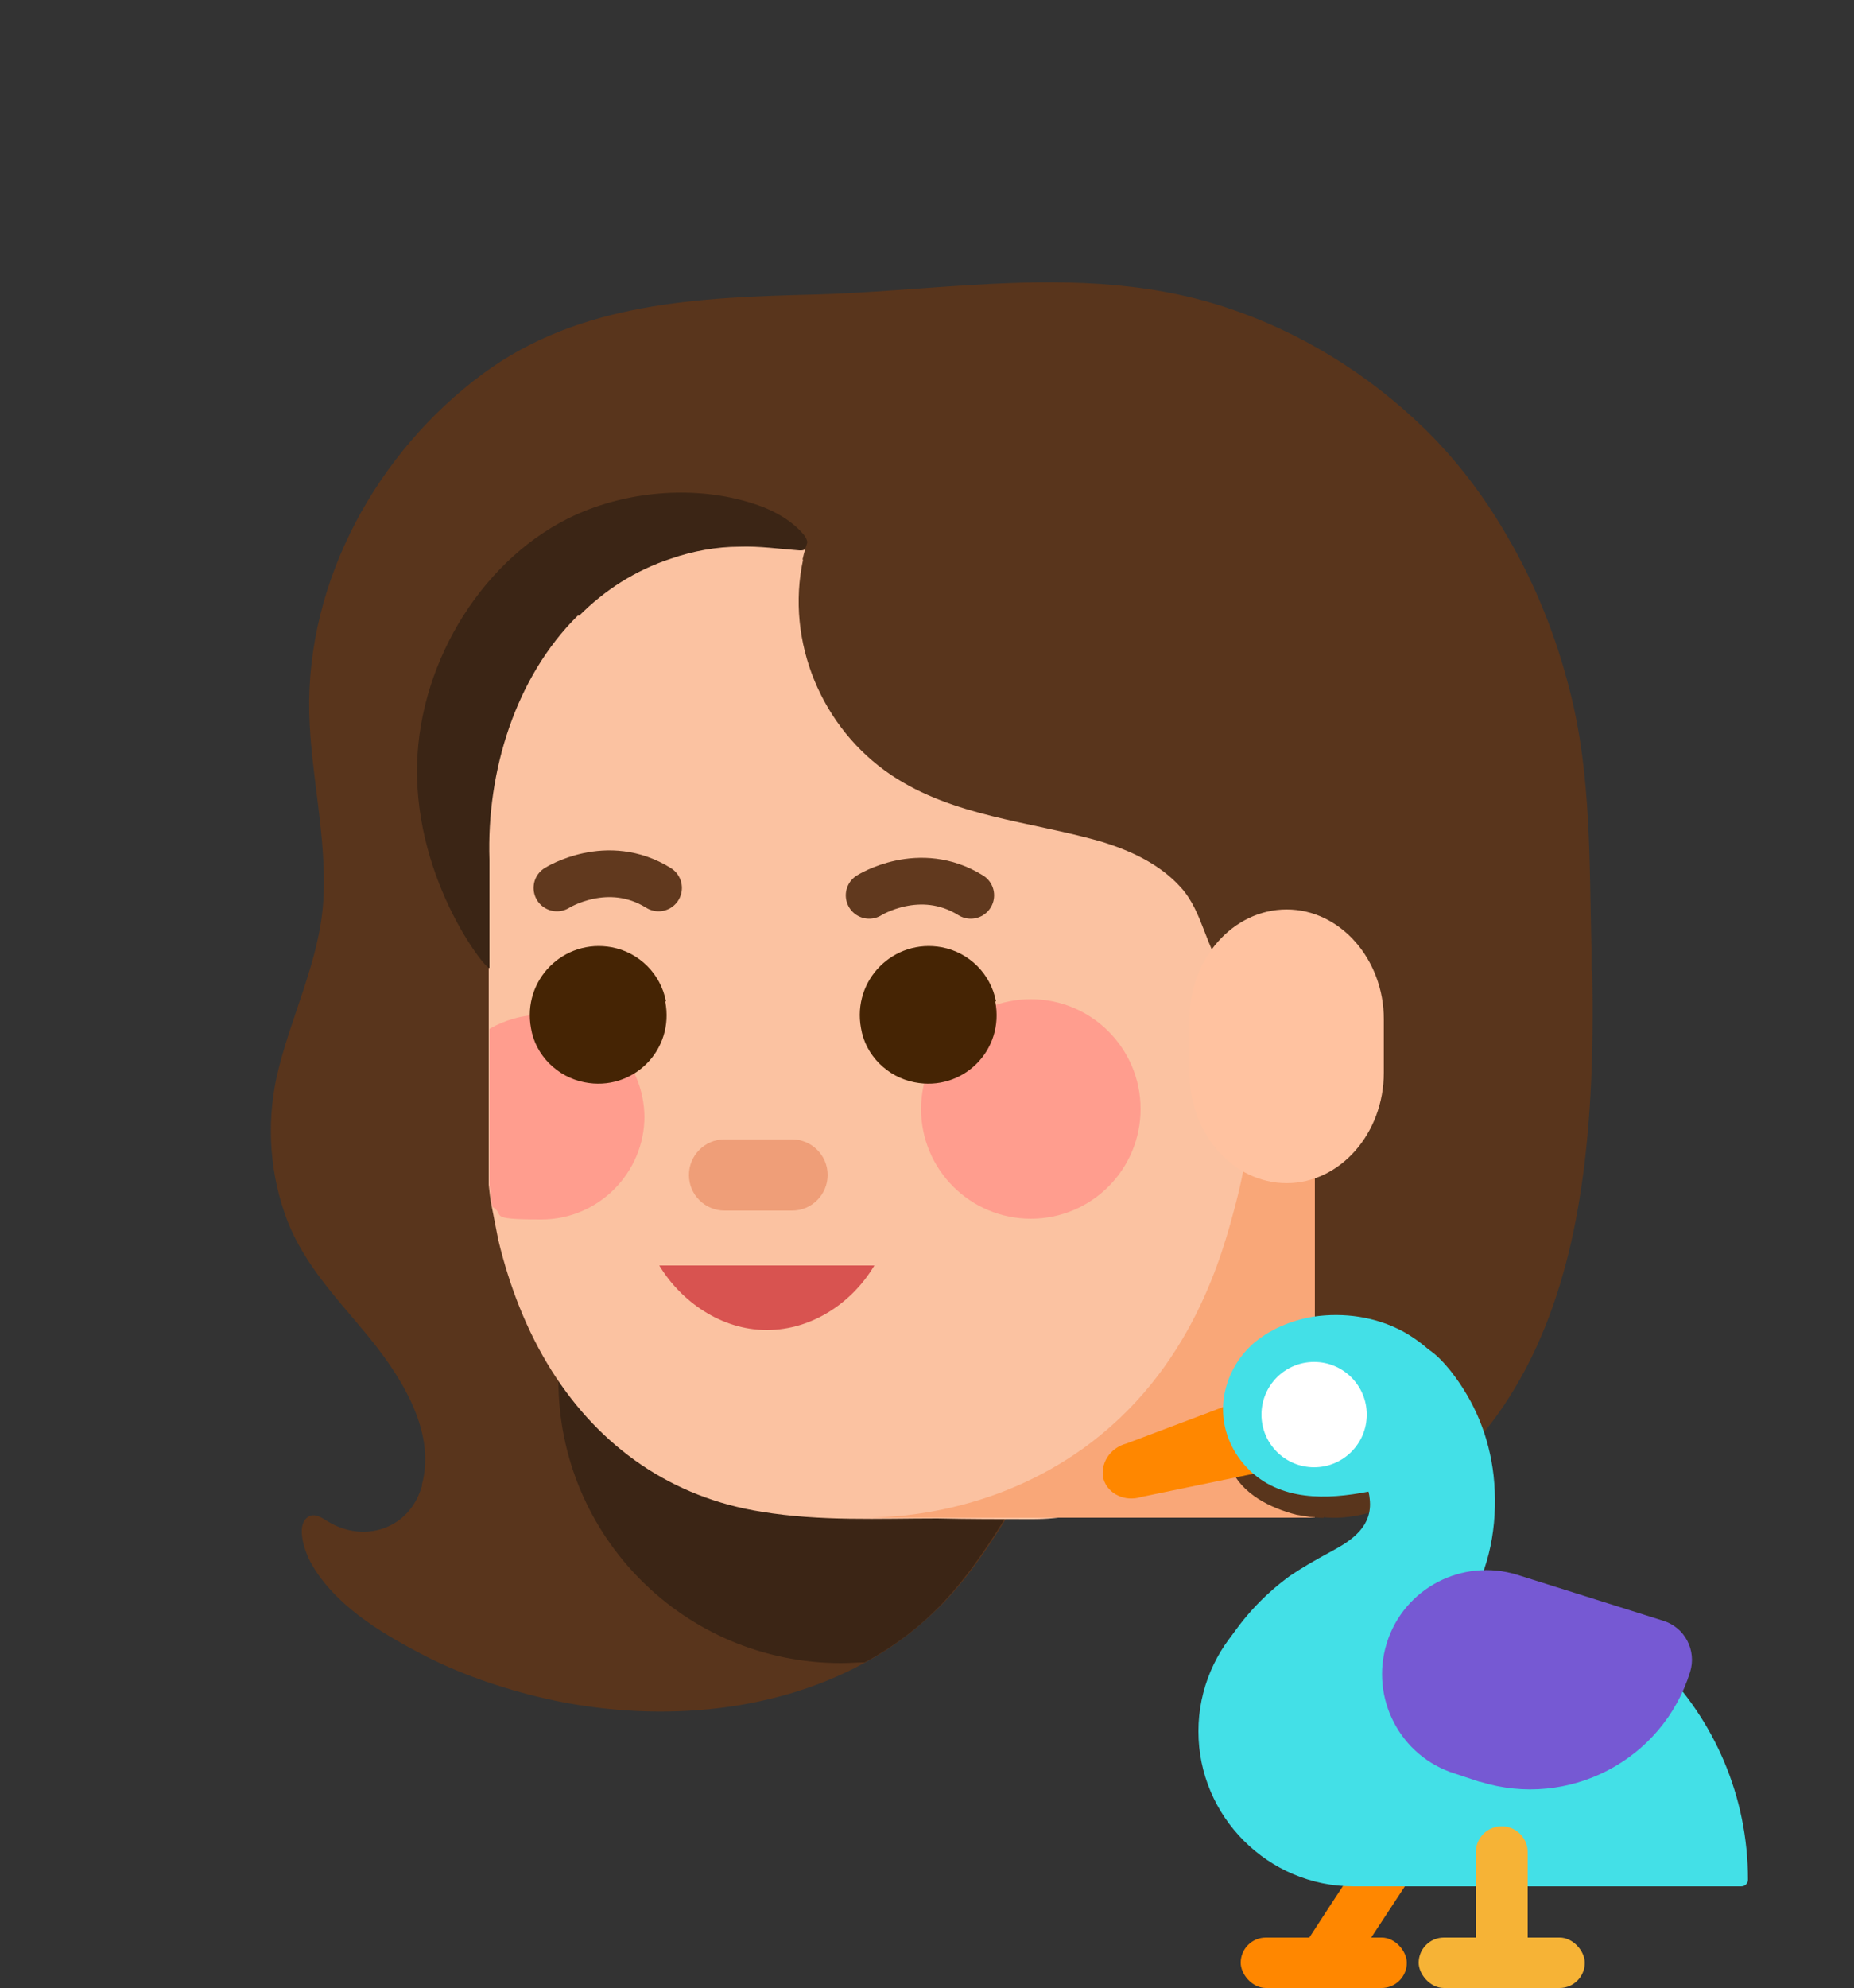 <?xml version="1.0" encoding="UTF-8"?>
<svg xmlns="http://www.w3.org/2000/svg" version="1.1" viewBox="0 0 250 268">
  <rect x="0" y="0" width="250" height="268" fill="#333333" stroke="none"/>
  <defs>
    <style>
      .cls-1 {
        fill: #f6b336;
      }

      .cls-2 {
        fill: #d85350;
      }

      .cls-3 {
        stroke: #ff8700;
      }

      .cls-3, .cls-4, .cls-5 {
        fill: none;
        stroke-linecap: round;
        stroke-linejoin: round;
      }

      .cls-3, .cls-5 {
        stroke-width: 7px;
      }

      .cls-6 {
        fill: #3b2515;
      }

      .cls-7 {
        fill: #ffc2a0;
      }

      .cls-8 {
        fill: #ff8700;
      }

      .cls-9 {
        fill: #fbc2a1;
      }

      .cls-10 {
        fill: #43e0e7;
      }

      .cls-11 {
        fill: #ff9d8e;
      }

      .cls-12 {
        fill: #7659d3;
      }

      .cls-13 {
        stroke: #59351c;
      }

      .cls-13, .cls-14 {
        stroke-miterlimit: 10;
      }

      .cls-13, .cls-15 {
        fill: #59351c;
      }

      .cls-14 {
        fill: #fff;
        stroke: #fff;
        stroke-width: .4px;
      }

      .cls-4 {
        stroke: #61391e;
        stroke-width: 6.3px;
      }

      .cls-16 {
        fill: #ef9e78;
      }

      .cls-17 {
        fill: #452404;
      }

      .cls-18 {
        fill: #f9a778;
      }

      .cls-5 {
        stroke: #f6b336;
      }
    </style>
  </defs>
  <!-- Generator: Adobe Illustrator 28.6.0, SVG Export Plug-In . SVG Version: 1.2.0 Build 709)  -->
  <g>
    <g id="Maideerturan">
      <g id="Portraits">
        <g>
          <path class="cls-15" d="M214.6,130.9c0-.9,0-1.9,0-2.9-.3-11.6,0-23.5-2.9-34.8-1.8-7.2-4.6-14.3-8.4-20.8-3.1-5.4-6.8-10.3-11.2-14.6-7.6-7.4-16.8-13.1-26.9-16.4-11-3.6-22.4-3.7-33.8-3-7.1.4-14.3,1.1-21.4,1.3-15.7.4-31.8,1-44.9,10.7-14.2,10.5-23.8,27.8-23.4,45.7.2,8.4,2.4,16.8,1.9,25.3-.5,8.2-4.5,15.8-6.3,23.8-1.4,6.5-.9,13.3,1.5,19.5,2.3,5.8,6.5,10.2,10.4,14.9,4.5,5.4,9.7,13.1,7.7,20.5,0,.2,0,.3-.1.5-1.7,5.5-7.7,7.5-12.6,4.5-.8-.5-1.7-1.1-2.5-.7-2.1,1.1-.4,5.3.4,6.6,3.1,5.3,8.9,8.9,14.2,11.7,5.4,2.9,11.3,4.9,17.3,6.3,14.2,3.2,30.2,2.2,43.1-4.9,3.9-2.1,7.5-4.9,10.7-8.2,5.8-6.1,9.7-13.9,14.4-21,2.5-3.8,5.3-7.4,8-11.1.5-.7,1.1-1.4,1.6-2,.6-.6,1.2-1.2,1.9-1.7,1.1-.8,2.4-1.2,3.8-1.6,3-.7,6.3-.6,9.1-1.2,3.4-.8,6.6-2.1,9.6-3.7v1.6c0,6.2.5,12.4-.7,18.5-.4,2.4-1.8,5-1.2,7.4.4,1.8,1.8,3,3.6,3.3,3.7.7,7.9-.4,11.2-2,3.2-1.5,6-3.7,8.5-6.1,2.8-2.8,5.2-6,7.2-9.4,4.1-6.9,6.6-14.7,8.1-22.5,2.1-11.1,2.4-22.4,2.2-33.6h0Z"/>
          <path class="cls-6" d="M151.2,181.8c-.6.6-1.1,1.4-1.6,2-2.8,3.6-5.5,7.3-8,11.1-4.7,7.1-8.5,14.8-14.3,21-3.2,3.4-6.8,6.1-10.7,8.2-1,0-2.1.1-3.2.1-21.1,0-38.1-17.1-38.1-38.1s17.1-38.1,38.1-38.1,35.7,14.8,37.9,33.8Z"/>
          <path class="cls-9" d="M169.1,146.9v27.6c0,16.8-13.5,30.4-30,30.3-4.2,0-8.4,0-12.7-.1-7.9,0-15.8.4-23.7-.9-12.1-1.9-21.8-8.7-28.3-19-3.4-5.4-5.7-11.4-7.2-17.6-.3-1.5-.6-3.1-.9-4.6-.2-1-.3-1.9-.4-2.9v-52c0-21.1,7.3-36.7,25.3-39.3,1.5-.2,3-.3,4.5-.3l28,.5c.9,0,1.7,0,2.6.2,17.9,2.1,38.1,16.8,38.9,37.8,0,.8,0,1.6.1,2.4l3.5,35c.1,1,.2,2.1.2,3.1h0Z"/>
          <circle class="cls-11" cx="139" cy="149.5" r="14.8"/>
          <path class="cls-11" d="M86.9,150.5c0,7.6-6.2,13.9-13.9,13.9s-4.7-.6-6.6-1.7c-.2-1-.3-1.9-.4-2.9v-21.1c2.1-1.2,4.5-1.9,7-1.9,7.7,0,13.9,6.2,13.9,13.9h0Z"/>
          <path class="cls-2" d="M88.9,170.6c2.9,4.8,8.3,8.7,14.5,8.7s11.6-3.8,14.5-8.7h-29,0Z"/>
          <g>
            <path class="cls-17" d="M89.7,135c1.3,6.6-4.4,12.2-10.9,10.9-3.6-.7-6.6-3.6-7.2-7.3-1.2-6.5,4.4-12.1,10.9-10.9,3.7.7,6.6,3.6,7.3,7.3h0Z"/>
            <path class="cls-17" d="M134.2,135c1.3,6.6-4.4,12.2-10.9,10.9-3.6-.7-6.6-3.6-7.2-7.3-1.2-6.5,4.4-12.1,10.9-10.9,3.7.7,6.6,3.6,7.3,7.3h0Z"/>
          </g>
          <path class="cls-4" d="M117.2,120.7s6.8-4.3,13.7,0"/>
          <path class="cls-4" d="M75.1,119.7s6.8-4.3,13.7,0"/>
          <path class="cls-16" d="M111.6,158.4c0,2.6-2.1,4.8-4.8,4.8h-9.1c-2.6,0-4.8-2.1-4.8-4.8h0c0-2.6,2.1-4.8,4.8-4.8h9.1c2.6,0,4.8,2.1,4.8,4.8h0Z"/>
          <path class="cls-18" d="M177.3,145.7v58.9h-60.8c5.8,0,18-1.1,29.5-9.3,14.8-10.6,18.9-26.4,20.7-33.3,2.2-8.5,2.4-15.9,2.1-21,2,.3,7.6,1.3,13.2,2.3.6.1,1.7.3-4.7,2.3h0Z"/>
          <path class="cls-15" d="M177.7,188.9c-.2,0-.2,1.1-1,2.5-1.1,1.8-3.1,3-5.3,3.1-1.1,0-2-.2-3.1-.5-1-.3-2.2-.6-2.8.5-.5,1,0,2.4.4,3.3,1.5,3.6,5.4,5.5,8.9,6.4.6.1,1.2.2,1.8.3.1,0,1.9.2,1.9.1-.2-12.5-.5-15.8-.9-15.8h0Z"/>
          <rect class="cls-13" x="91.5" y="60.4" width="25" height="12.4"/>
          <path class="cls-6" d="M77.9,83c-8.4,8.3-12.3,21-11.9,32.9v9.3c0,1.2,0,2.3,0,3.5,0,1.6,0,1.8,0,1.8-.6.2-10.7-12.7-9.7-28.8.9-14.2,10.1-27.8,22.5-32.8,7.2-2.9,16-3.4,23.4-.8,2.3.8,4.6,2.1,6.2,4,.7.9.8,2.2-.6,2.1-2.7-.2-5.4-.6-8.1-.5-3.1,0-6.3.6-9.2,1.6-4.9,1.6-9,4.3-12.4,7.7Z"/>
          <path class="cls-15" d="M108.3,75.4c-2.4,11.1,2.5,22.8,11.9,29.1,8.4,5.6,18.6,6.2,28.1,8.9,4,1.2,8,3,10.9,6.2,3.1,3.4,3.3,8.3,6.2,11.7,4.5,5.2,12.9,4.5,18.2,1,7.8-5.2,9.5-17,6.9-25.4-6.1-19.3-21.6-39.2-41.1-46.3-7.4-2.7-16.7-3.5-24.3-1.5-8.1,2-15.1,8-16.9,16.4h0Z"/>
          <path class="cls-7" d="M186.6,144.6c0,8.2-5.9,14.9-13.1,14.9h0c-7.2,0-13.1-6.6-13.1-14.9v-7.2c0-8.2,5.9-14.8,13.1-14.8h0c7.2,0,13.1,6.7,13.1,14.8v7.2Z"/>
        </g>
      </g>
      <g id="Birds">
        <g>
          <path class="cls-3" d="M190.8,245.8c-3.8,5.9-7.7,11.7-11.5,17.6"/>
          <path class="cls-8" d="M153.9,201.8l15-3.1c2.3-.6,3.1-3.7,2.5-5.7-.6-2-2.2-4.7-4.4-4.1l-15.1,5.7c-2.3.6-3.6,2.8-3.1,4.8.6,2,2.9,3.1,5.1,2.4h0Z"/>
          <rect class="cls-8" x="167.3" y="261.2" width="22.4" height="6.8" rx="3.4" ry="3.4"/>
          <path class="cls-10" d="M193.9,221.1c1.6-1.4,3.2-3.3,4.5-5.7,2.8-4.9,3.6-10.9,3-16.5-.6-5.2-2.5-9.9-5.8-14.1-.9-1.1-1.8-2.1-3-2.9-4.7-3-9.9.9-11.2,5.5-.8,2.4-.7,5.4.3,7.8,1,2.3,2.8,4.4,3,6.9.4,3.6-2.3,5.5-5.1,7-2.6,1.4-4.1,2.3-5.6,3.3-1.8,1.3-3.2,2.6-4,3.4-1.8,1.8-3.1,3.5-4.1,5,9.4,0,18.7.1,28.1.2h0Z"/>
          <path class="cls-10" d="M187.6,200.4c-5.3,1.3-11.7,2.4-16.7-.4-2.5-1.4-4.5-3.8-5.4-6.5-1.5-4.4,0-9.2,3.4-12.3,2.3-2,5.2-3.2,8.2-3.7,4.1-.6,8.4,0,12.1,2,2.9,1.6,5.4,4,7.1,6.8,1.6,2.7,3.2,6.8,1.2,9.7-1.7,2.6-6.6,3.5-9.4,4.2-.2,0-.3,0-.5.1h0Z"/>
          <circle class="cls-14" cx="177.2" cy="190.7" r="6.9"/>
          <path class="cls-10" d="M235.7,253.4h0c0,.5-.4.9-.9.9h-52.3c-11.5,0-20.9-9.4-20.9-20.9h0c0-11.5,9.4-20.9,20.9-20.9h12.3c22.6,0,40.9,18.3,40.9,40.9h0Z"/>
          <path class="cls-12" d="M199.5,240.2l-3.3-1.1c-7.4-2.3-11.5-10.2-9.2-17.6h0c2.3-7.4,10.2-11.5,17.6-9.2l19.7,6.2c2.9.9,4.5,4,3.6,6.9h0c-3.7,11.9-16.4,18.5-28.3,14.8h0Z"/>
          <rect class="cls-1" x="191.3" y="261.2" width="22.4" height="6.8" rx="3.4" ry="3.4"/>
          <path class="cls-5" d="M202.5,249.7c0,4.8,0,9.6,0,14.4"/>
        </g>
      </g>
    </g>
  </g>
</svg>
